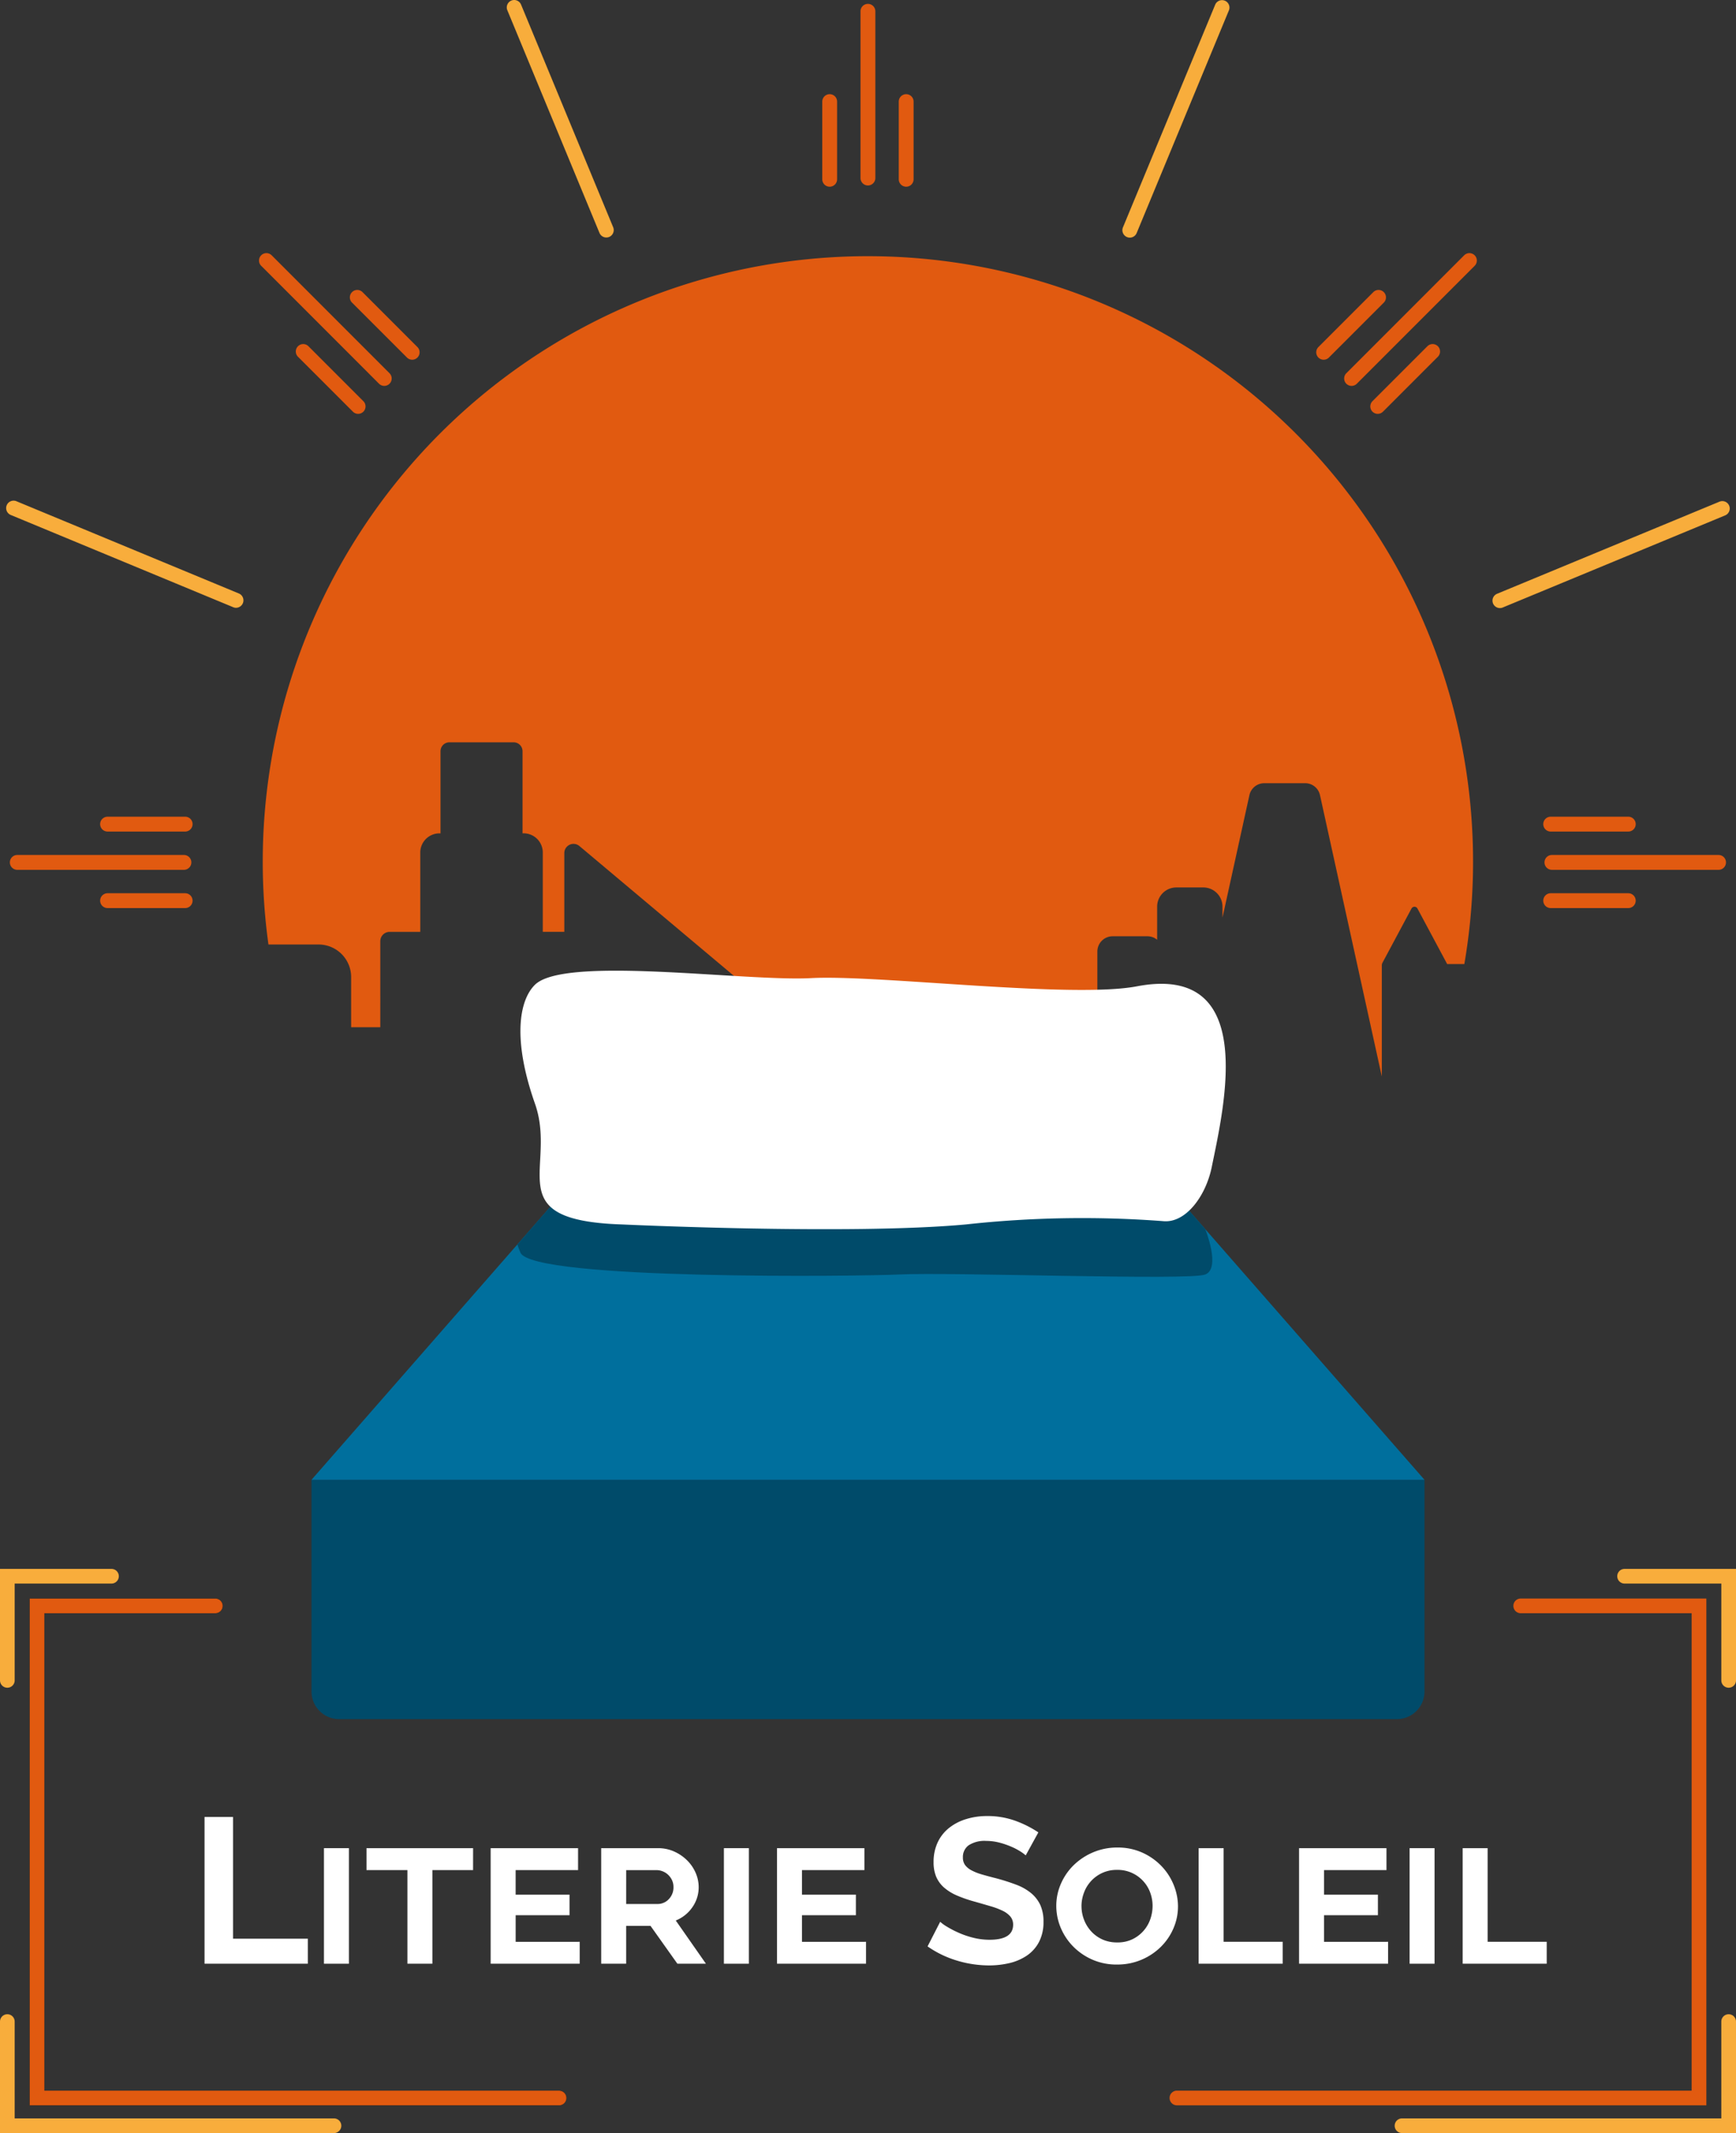 <svg xmlns="http://www.w3.org/2000/svg" width="194.646" height="239.033" viewBox="0 0 194.646 239.033">
  <rect x="0" y="0" width="194.646" height="239.033" fill="#333333" stroke="none"/>
  <g id="Group_124" data-name="Group 124" transform="translate(-83.359 -11.98)">
    <g id="Group_53" data-name="Group 53" transform="translate(106.293 215.472)">
      <g id="Group_40" data-name="Group 40" transform="translate(0 0.117)">
        <path id="Path_40" data-name="Path 40" d="M93.18,115.619V99.172h3.195v13.644h8.388v2.8Z" transform="translate(-93.18 -99.172)" fill="#fff"/>
      </g>
      <g id="Group_41" data-name="Group 41" transform="translate(13.388 3.615)">
        <path id="Path_41" data-name="Path 41" d="M98.913,113.619V100.67h2.8v12.949Z" transform="translate(-98.913 -100.67)" fill="#fff"/>
      </g>
      <g id="Group_42" data-name="Group 42" transform="translate(18.158 3.615)">
        <path id="Path_42" data-name="Path 42" d="M112.907,103.127h-4.563v10.492h-2.8V103.127h-4.586V100.67h11.951Z" transform="translate(-100.956 -100.67)" fill="#fff"/>
      </g>
      <g id="Group_43" data-name="Group 43" transform="translate(32.081 3.615)">
        <path id="Path_43" data-name="Path 43" d="M116.9,111.164v2.454h-9.983V100.67h9.8v2.457h-7v2.753h6.046v2.3H109.72v2.989Z" transform="translate(-106.918 -100.67)" fill="#fff"/>
      </g>
      <g id="Group_44" data-name="Group 44" transform="translate(44.473 3.615)">
        <path id="Path_44" data-name="Path 44" d="M112.225,113.619V100.67h6.368a4.35,4.35,0,0,1,1.831.383,4.886,4.886,0,0,1,1.448.995,4.473,4.473,0,0,1,.95,1.4,4.035,4.035,0,0,1,.334,1.576,3.887,3.887,0,0,1-.694,2.246,4.119,4.119,0,0,1-1.875,1.506l3.381,4.841h-3.2l-3.012-4.241h-2.732v4.241Zm2.8-6.693h3.5a1.705,1.705,0,0,0,1.284-.546,1.875,1.875,0,0,0,.521-1.354,1.808,1.808,0,0,0-.161-.766,2,2,0,0,0-.43-.6,1.927,1.927,0,0,0-1.331-.53h-3.381Z" transform="translate(-112.225 -100.67)" fill="#fff"/>
      </g>
      <g id="Group_45" data-name="Group 45" transform="translate(58.232 3.615)">
        <path id="Path_45" data-name="Path 45" d="M118.117,113.619V100.67h2.8v12.949Z" transform="translate(-118.117 -100.67)" fill="#fff"/>
      </g>
      <g id="Group_46" data-name="Group 46" transform="translate(64.185 3.615)">
        <path id="Path_46" data-name="Path 46" d="M130.649,111.164v2.454h-9.983V100.67h9.8v2.457h-7v2.753h6.046v2.3h-6.046v2.989Z" transform="translate(-120.666 -100.67)" fill="#fff"/>
      </g>
      <g id="Group_47" data-name="Group 47" transform="translate(81.068)">
        <path id="Path_47" data-name="Path 47" d="M138.9,103.547a4.161,4.161,0,0,0-.593-.441,7.109,7.109,0,0,0-1.042-.542,8.982,8.982,0,0,0-1.331-.453,5.913,5.913,0,0,0-1.459-.187,3.284,3.284,0,0,0-1.969.488,1.611,1.611,0,0,0-.649,1.366,1.416,1.416,0,0,0,.243.848,2.13,2.13,0,0,0,.708.588,5.941,5.941,0,0,0,1.17.465c.469.138,1.016.285,1.632.439q1.205.326,2.19.7a5.865,5.865,0,0,1,1.667.927,3.858,3.858,0,0,1,1.056,1.331,4.437,4.437,0,0,1,.369,1.91,4.779,4.779,0,0,1-.5,2.26,4.192,4.192,0,0,1-1.343,1.516,5.929,5.929,0,0,1-1.948.848,9.89,9.89,0,0,1-2.3.266,12.433,12.433,0,0,1-3.659-.556,11.422,11.422,0,0,1-3.246-1.576l1.415-2.758a4.372,4.372,0,0,0,.752.546,11.77,11.77,0,0,0,1.287.67,9.962,9.962,0,0,0,1.644.567,7.456,7.456,0,0,0,1.854.231q2.641,0,2.641-1.691a1.393,1.393,0,0,0-.3-.9,2.582,2.582,0,0,0-.857-.647,8.329,8.329,0,0,0-1.343-.511c-.525-.152-1.114-.325-1.761-.509a15.067,15.067,0,0,1-2.05-.705,5.477,5.477,0,0,1-1.448-.9,3.412,3.412,0,0,1-.869-1.2,4.162,4.162,0,0,1-.29-1.632,5.132,5.132,0,0,1,.462-2.225,4.5,4.5,0,0,1,1.287-1.621,5.763,5.763,0,0,1,1.91-.983,7.871,7.871,0,0,1,2.34-.339,9.1,9.1,0,0,1,3.2.544,11.97,11.97,0,0,1,2.548,1.287Z" transform="translate(-127.896 -99.122)" fill="#fff"/>
      </g>
      <g id="Group_48" data-name="Group 48" transform="translate(95.502 3.545)">
        <path id="Path_48" data-name="Path 48" d="M140.886,113.752a6.746,6.746,0,0,1-2.777-.556,6.884,6.884,0,0,1-2.155-1.483,6.657,6.657,0,0,1-1.392-2.109,6.316,6.316,0,0,1-.486-2.431,6.088,6.088,0,0,1,.511-2.457,6.541,6.541,0,0,1,1.422-2.085,7.036,7.036,0,0,1,2.179-1.448,6.871,6.871,0,0,1,2.746-.544,6.65,6.65,0,0,1,2.779.567,6.886,6.886,0,0,1,2.141,1.495,6.623,6.623,0,0,1,1.38,2.12,6.346,6.346,0,0,1,.486,2.419,6.157,6.157,0,0,1-.509,2.457,6.538,6.538,0,0,1-1.424,2.083,6.912,6.912,0,0,1-4.9,1.971Zm-3.984-6.557a4.265,4.265,0,0,0,.278,1.52,4.091,4.091,0,0,0,.789,1.294,3.865,3.865,0,0,0,1.249.918,3.952,3.952,0,0,0,1.693.346,3.788,3.788,0,0,0,1.7-.357,3.906,3.906,0,0,0,2.006-2.249,4.544,4.544,0,0,0,.255-1.492,4.243,4.243,0,0,0-.278-1.518,3.82,3.82,0,0,0-.8-1.287,3.858,3.858,0,0,0-2.907-1.226,3.84,3.84,0,0,0-1.688.357,3.91,3.91,0,0,0-2.029,2.223A4.268,4.268,0,0,0,136.9,107.195Z" transform="translate(-134.077 -100.64)" fill="#fff"/>
      </g>
      <g id="Group_49" data-name="Group 49" transform="translate(111.462 3.615)">
        <path id="Path_49" data-name="Path 49" d="M140.912,113.619V100.67h2.8v10.494h6.625v2.454Z" transform="translate(-140.912 -100.67)" fill="#fff"/>
      </g>
      <g id="Group_50" data-name="Group 50" transform="translate(122.72 3.615)">
        <path id="Path_50" data-name="Path 50" d="M155.718,111.164v2.454h-9.985V100.67h9.8v2.457h-7v2.753h6.043v2.3h-6.043v2.989Z" transform="translate(-145.733 -100.67)" fill="#fff"/>
      </g>
      <g id="Group_51" data-name="Group 51" transform="translate(135.113 3.615)">
        <path id="Path_51" data-name="Path 51" d="M151.04,113.619V100.67h2.8v12.949Z" transform="translate(-151.04 -100.67)" fill="#fff"/>
      </g>
      <g id="Group_52" data-name="Group 52" transform="translate(141.065 3.615)">
        <path id="Path_52" data-name="Path 52" d="M153.589,113.619V100.67h2.8v10.494h6.625v2.454Z" transform="translate(-153.589 -100.67)" fill="#fff"/>
      </g>
    </g>
    <g id="Group_103" data-name="Group 103" transform="translate(84.05 11.98)">
      <g id="Group_101" data-name="Group 101">
        <g id="Group_60" data-name="Group 60" transform="translate(91.504 0.432)">
          <g id="Group_55" data-name="Group 55" transform="translate(4.287)">
            <g id="Group_54" data-name="Group 54">
              <path id="Path_53" data-name="Path 53" d="M125.507,32.516a.834.834,0,0,1-.831-.834V13a.832.832,0,1,1,1.665,0V31.682A.834.834,0,0,1,125.507,32.516Z" transform="translate(-124.676 -12.165)" fill="#E15A10"/>
            </g>
          </g>
          <g id="Group_57" data-name="Group 57" transform="translate(8.577 10.123)">
            <g id="Group_56" data-name="Group 56">
              <path id="Path_54" data-name="Path 54" d="M127.344,26.868a.832.832,0,0,1-.831-.831V17.331a.831.831,0,0,1,1.663,0v8.706A.832.832,0,0,1,127.344,26.868Z" transform="translate(-126.513 -16.5)" fill="#E15A10"/>
            </g>
          </g>
          <g id="Group_59" data-name="Group 59" transform="translate(0 10.123)">
            <g id="Group_58" data-name="Group 58">
              <path id="Path_55" data-name="Path 55" d="M123.671,26.868a.832.832,0,0,1-.831-.831V17.331a.831.831,0,0,1,1.663,0v8.706A.832.832,0,0,1,123.671,26.868Z" transform="translate(-122.84 -16.5)" fill="#E15A10"/>
            </g>
          </g>
        </g>
        <g id="Group_67" data-name="Group 67" transform="translate(146.889 28.367)">
          <g id="Group_62" data-name="Group 62" transform="translate(3.131)">
            <g id="Group_61" data-name="Group 61">
              <path id="Path_56" data-name="Path 56" d="M148.731,39.006a.832.832,0,0,1-.588-1.42l13.212-13.215a.832.832,0,0,1,1.177,1.177L149.319,38.761A.83.83,0,0,1,148.731,39.006Z" transform="translate(-147.899 -24.128)" fill="#E15A10"/>
            </g>
          </g>
          <g id="Group_64" data-name="Group 64" transform="translate(6.064 10.191)">
            <g id="Group_63" data-name="Group 63">
              <path id="Path_57" data-name="Path 57" d="M149.987,36.31a.832.832,0,0,1-.588-1.42l6.156-6.156a.831.831,0,0,1,1.175,1.177l-6.153,6.153A.83.83,0,0,1,149.987,36.31Z" transform="translate(-149.155 -28.492)" fill="#E15A10"/>
            </g>
          </g>
          <g id="Group_66" data-name="Group 66" transform="translate(0 4.126)">
            <g id="Group_65" data-name="Group 65">
              <path id="Path_58" data-name="Path 58" d="M147.39,33.713a.832.832,0,0,1-.588-1.42l6.156-6.156a.831.831,0,1,1,1.175,1.177l-6.153,6.153A.83.83,0,0,1,147.39,33.713Z" transform="translate(-146.558 -25.895)" fill="#E15A10"/>
            </g>
          </g>
        </g>
        <g id="Group_74" data-name="Group 74" transform="translate(172.341 91.52)">
          <g id="Group_69" data-name="Group 69" transform="translate(0.142 4.29)">
            <g id="Group_68" data-name="Group 68">
              <path id="Path_59" data-name="Path 59" d="M177.035,54.672H158.349a.831.831,0,0,1,0-1.663h18.686a.831.831,0,0,1,0,1.663Z" transform="translate(-157.518 -53.009)" fill="#E15A10"/>
            </g>
          </g>
          <g id="Group_71" data-name="Group 71" transform="translate(0 8.577)">
            <g id="Group_70" data-name="Group 70">
              <path id="Path_60" data-name="Path 60" d="M166.994,56.508h-8.7a.831.831,0,1,1,0-1.663h8.7a.831.831,0,1,1,0,1.663Z" transform="translate(-157.457 -54.845)" fill="#E15A10"/>
            </g>
          </g>
          <g id="Group_73" data-name="Group 73" transform="translate(0 0)">
            <g id="Group_72" data-name="Group 72">
              <path id="Path_61" data-name="Path 61" d="M166.994,52.837h-8.7a.832.832,0,1,1,0-1.665h8.7a.832.832,0,0,1,0,1.665Z" transform="translate(-157.457 -51.172)" fill="#E15A10"/>
            </g>
          </g>
        </g>
        <g id="Group_81" data-name="Group 81" transform="translate(0.416 91.52)">
          <g id="Group_76" data-name="Group 76" transform="translate(0 4.29)">
            <g id="Group_75" data-name="Group 75">
              <path id="Path_62" data-name="Path 62" d="M103.35,54.672H84.664a.831.831,0,1,1,0-1.663H103.35a.831.831,0,0,1,0,1.663Z" transform="translate(-83.833 -53.009)" fill="#E15A10"/>
            </g>
          </g>
          <g id="Group_78" data-name="Group 78" transform="translate(10.121 0)">
            <g id="Group_77" data-name="Group 77">
              <path id="Path_63" data-name="Path 63" d="M97.7,52.837H89a.832.832,0,1,1,0-1.665h8.7a.832.832,0,0,1,0,1.665Z" transform="translate(-88.167 -51.172)" fill="#E15A10"/>
            </g>
          </g>
          <g id="Group_80" data-name="Group 80" transform="translate(10.121 8.577)">
            <g id="Group_79" data-name="Group 79">
              <path id="Path_64" data-name="Path 64" d="M97.7,56.508H89a.831.831,0,1,1,0-1.663h8.7a.831.831,0,1,1,0,1.663Z" transform="translate(-88.167 -54.845)" fill="#E15A10"/>
            </g>
          </g>
        </g>
        <g id="Group_88" data-name="Group 88" transform="translate(28.351 28.367)">
          <g id="Group_83" data-name="Group 83">
            <g id="Group_82" data-name="Group 82">
              <path id="Path_65" data-name="Path 65" d="M109.84,39.006a.83.83,0,0,1-.588-.245L96.039,25.548a.832.832,0,0,1,1.177-1.177l13.212,13.215a.832.832,0,0,1-.588,1.42Z" transform="translate(-95.796 -24.128)" fill="#E15A10"/>
            </g>
          </g>
          <g id="Group_85" data-name="Group 85" transform="translate(10.189 4.126)">
            <g id="Group_84" data-name="Group 84">
              <path id="Path_66" data-name="Path 66" d="M107.146,33.713a.83.83,0,0,1-.588-.245L100.4,27.315a.831.831,0,1,1,1.175-1.177l6.156,6.156a.832.832,0,0,1-.588,1.42Z" transform="translate(-100.159 -25.895)" fill="#E15A10"/>
            </g>
          </g>
          <g id="Group_87" data-name="Group 87" transform="translate(4.124 10.191)">
            <g id="Group_86" data-name="Group 86">
              <path id="Path_67" data-name="Path 67" d="M104.549,36.31a.82.82,0,0,1-.586-.245l-6.156-6.153a.831.831,0,0,1,1.175-1.177l6.156,6.156a.832.832,0,0,1-.588,1.42Z" transform="translate(-97.562 -28.492)" fill="#E15A10"/>
            </g>
          </g>
        </g>
        <g id="Group_91" data-name="Group 91" transform="translate(125.156 0.016)">
          <g id="Group_90" data-name="Group 90">
            <g id="Group_89" data-name="Group 89">
              <path id="Path_68" data-name="Path 68" d="M138.082,38.6a.806.806,0,0,1-.318-.065.831.831,0,0,1-.451-1.086L147.654,12.5a.832.832,0,1,1,1.537.638l-10.34,24.947A.832.832,0,0,1,138.082,38.6Z" transform="translate(-137.251 -11.987)" fill="#F8AD3C"/>
            </g>
          </g>
        </g>
        <g id="Group_94" data-name="Group 94" transform="translate(166.651 56.149)">
          <g id="Group_93" data-name="Group 93">
            <g id="Group_92" data-name="Group 92">
              <path id="Path_69" data-name="Path 69" d="M155.853,48.016a.832.832,0,0,1-.32-1.6l24.951-10.328a.832.832,0,0,1,.637,1.537L156.171,47.953A.855.855,0,0,1,155.853,48.016Z" transform="translate(-155.02 -36.025)" fill="#F8AD3C"/>
            </g>
          </g>
        </g>
        <g id="Group_97" data-name="Group 97" transform="translate(0 56.105)">
          <g id="Group_96" data-name="Group 96">
            <g id="Group_95" data-name="Group 95">
              <path id="Path_70" data-name="Path 70" d="M109.433,48.011a.817.817,0,0,1-.32-.065L84.169,37.608a.832.832,0,0,1,.635-1.539l24.947,10.34a.833.833,0,0,1-.318,1.6Z" transform="translate(-83.655 -36.006)" fill="#F8AD3C"/>
            </g>
          </g>
        </g>
        <g id="Group_100" data-name="Group 100" transform="translate(56.131)">
          <g id="Group_99" data-name="Group 99">
            <g id="Group_98" data-name="Group 98">
              <path id="Path_71" data-name="Path 71" d="M118.852,38.594a.832.832,0,0,1-.768-.514L107.755,13.129a.831.831,0,0,1,1.537-.635L119.62,37.443a.834.834,0,0,1-.448,1.088A.858.858,0,0,1,118.852,38.594Z" transform="translate(-107.692 -11.98)" fill="#F8AD3C"/>
            </g>
          </g>
        </g>
      </g>
      <g id="Group_102" data-name="Group 102" transform="translate(28.774 28.793)">
        <path id="Path_72" data-name="Path 72" d="M189.552,152.4V102.148a1.711,1.711,0,0,1,1.712-1.712h3.9a1.7,1.7,0,0,1,1.091.392V97.116a2.153,2.153,0,0,1,2.151-2.151h3.024a2.151,2.151,0,0,1,2.151,2.151v1.228L206.6,84.621a1.707,1.707,0,0,1,1.667-1.338h4.582a1.7,1.7,0,0,1,1.665,1.338l6.931,31.527v-12.51l.044-.177,3.286-6.135a.379.379,0,0,1,.666,0l3.286,6.135a.387.387,0,0,1,.033.086l.035,0H230.7a67.852,67.852,0,1,0-134.09-2.188h5.621a3.652,3.652,0,0,1,3.652,3.652v5.616h3.269V100.99a1.046,1.046,0,0,1,1.046-1.046h3.437V91.052a2.149,2.149,0,0,1,2.148-2.148h.121V79.7a1,1,0,0,1,1-1H124.1a1,1,0,0,1,1,1V88.9h.124a2.147,2.147,0,0,1,2.146,2.148v8.892h2.415V91.112a1.03,1.03,0,0,1,1.693-.787L151.5,107.139a1.029,1.029,0,0,1,.369.789v45.281a1.03,1.03,0,0,1-1.03,1.03H136.455a67.817,67.817,0,0,0,58.582-1.842Z" transform="translate(-95.977 -24.31)" fill="#E15A10"/>
      </g>
    </g>
    <g id="Group_109" data-name="Group 109" transform="translate(118.286 120.752)">
      <g id="Group_106" data-name="Group 106" transform="translate(0 25.873)">
        <g id="Group_104" data-name="Group 104" transform="translate(0 31.182)">
          <path id="Rectangle_4" data-name="Rectangle 4" d="M0,0H124.793a0,0,0,0,1,0,0V23.72a3.1,3.1,0,0,1-3.1,3.1H3.1A3.1,3.1,0,0,1,0,23.72V0A0,0,0,0,1,0,0Z" fill="#004B6A"/>
        </g>
        <g id="Group_105" data-name="Group 105">
          <path id="Path_73" data-name="Path 73" d="M195.818,69.64h-70.21L98.316,100.822H223.109Z" transform="translate(-98.316 -69.64)" fill="#006F9D"/>
        </g>
      </g>
      <g id="Group_107" data-name="Group 107" transform="translate(23.081 25.874)">
        <path id="Path_74" data-name="Path 74" d="M108.543,75.366c1.35,3.12,38.467,2.648,42.421,2.45,5.9-.292,32.594.7,34.367,0s0-5.081,0-5.081h0L182.62,69.64H112.41l-4.21,4.81C108.305,74.766,108.417,75.076,108.543,75.366Z" transform="translate(-108.2 -69.64)" fill="#004B6A"/>
      </g>
      <g id="Group_108" data-name="Group 108" transform="translate(23.424)">
        <path id="Path_75" data-name="Path 75" d="M119.734,87s25.549,1.2,38.556,0a120.129,120.129,0,0,1,22.222-.362c2.44.17,4.675-2.784,5.348-6.067,1.457-7.106,5.13-22.826-8.39-20.255-7.344,1.4-29.085-1.319-36.515-.92s-27.618-2.543-30.976.743c-1.777,1.742-2.538,6.118,0,13.327S105.821,86.554,119.734,87Z" transform="translate(-108.347 -58.56)" fill="#fff"/>
      </g>
    </g>
    <g id="Group_123" data-name="Group 123" transform="translate(83.359 187.791)">
      <g id="Group_110" data-name="Group 110" transform="translate(3.328 3.325)">
        <path id="Path_76" data-name="Path 76" d="M144.142,145.483H84.784V88.692H105.6a.823.823,0,1,1,0,1.646H86.43v53.5h57.711a.823.823,0,1,1,0,1.646Z" transform="translate(-84.784 -88.692)" fill="#000"/>
      </g>
      <g id="Group_112" data-name="Group 112" transform="translate(3.328 3.325)">
        <g id="Group_111" data-name="Group 111">
          <path id="Path_77" data-name="Path 77" d="M144.142,145.481H84.784V88.692H105.6a.823.823,0,0,1,0,1.646H86.43v53.5h57.711a.823.823,0,1,1,0,1.646Z" transform="translate(-84.784 -88.692)" fill="#E15A10"/>
        </g>
      </g>
      <g id="Group_114" data-name="Group 114">
        <g id="Group_113" data-name="Group 113">
          <path id="Path_78" data-name="Path 78" d="M84.181,100.585a.824.824,0,0,1-.822-.824V87.268h12.5a.822.822,0,0,1,0,1.644H85.005V99.761A.824.824,0,0,1,84.181,100.585Z" transform="translate(-83.359 -87.268)" fill="#F8AD3C"/>
        </g>
      </g>
      <g id="Group_116" data-name="Group 116" transform="translate(0 49.905)">
        <g id="Group_115" data-name="Group 115">
          <path id="Path_79" data-name="Path 79" d="M120.808,121.956H83.359V109.463a.823.823,0,1,1,1.646,0v10.849h35.8a.822.822,0,1,1,0,1.644Z" transform="translate(-83.359 -108.639)" fill="#F8AD3C"/>
        </g>
      </g>
      <g id="Group_118" data-name="Group 118" transform="translate(131.139 3.325)">
        <g id="Group_117" data-name="Group 117">
          <path id="Path_80" data-name="Path 80" d="M199.7,145.481H140.339a.823.823,0,0,1,0-1.646h57.714v-53.5H178.886a.823.823,0,1,1,0-1.646H199.7Z" transform="translate(-139.517 -88.692)" fill="#E15A10"/>
        </g>
      </g>
      <g id="Group_120" data-name="Group 120" transform="translate(181.329)">
        <g id="Group_119" data-name="Group 119">
          <path id="Path_81" data-name="Path 81" d="M173.505,100.585a.824.824,0,0,1-.824-.824V88.912H161.834a.822.822,0,1,1,0-1.644h12.493V99.761A.822.822,0,0,1,173.505,100.585Z" transform="translate(-161.01 -87.268)" fill="#F8AD3C"/>
        </g>
      </g>
      <g id="Group_122" data-name="Group 122" transform="translate(156.375 49.905)">
        <g id="Group_121" data-name="Group 121">
          <path id="Path_82" data-name="Path 82" d="M188.6,121.956H151.148a.822.822,0,1,1,0-1.644h35.8V109.463a.823.823,0,1,1,1.646,0Z" transform="translate(-150.324 -108.639)" fill="#F8AD3C"/>
        </g>
      </g>
    </g>
  </g>
</svg>
